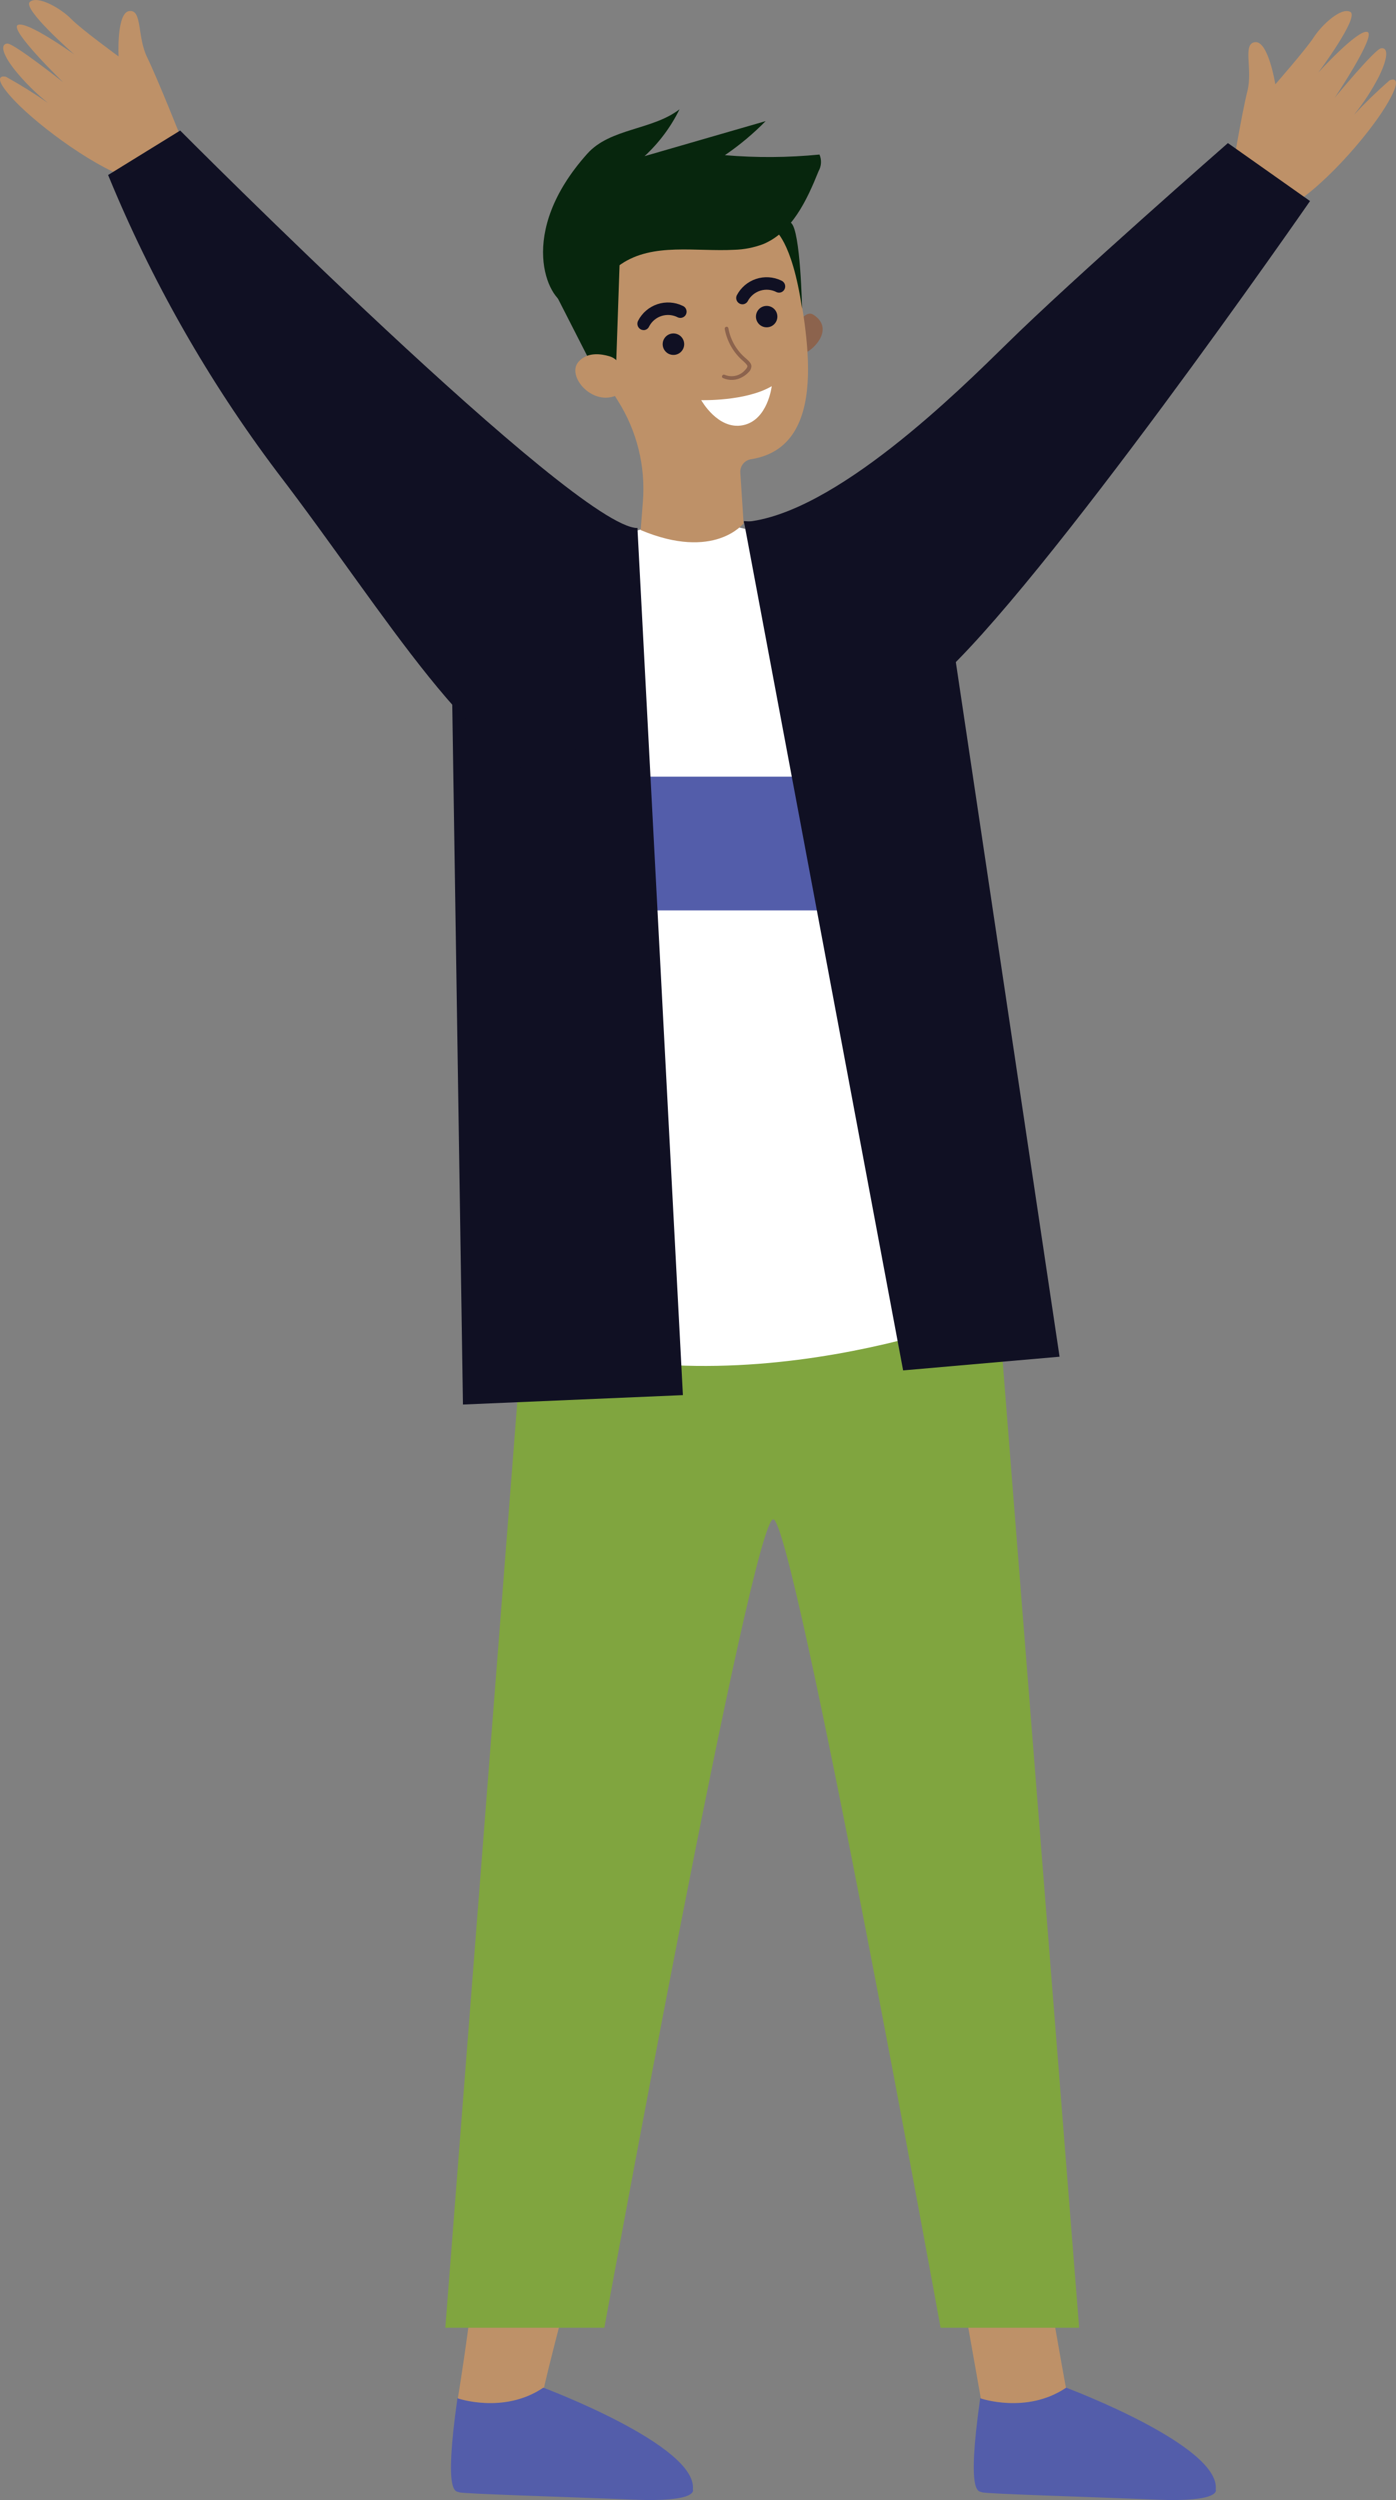 <svg width="100" height="179" viewBox="0 0 100 179" fill="none" xmlns="http://www.w3.org/2000/svg">
<rect x="0" y="0" width="100" height="179" fill="#808080" stroke="none"/>
<g id="Emotion / Cheering - Male" clip-path="url(#clip0_2907_677)">
<path id="Vector" d="M74.497 160.345C74.497 160.345 76.32 171.003 76.409 171.169C76.499 171.334 75.772 172.442 75.772 172.442L72.897 172.958L70.265 171.754C70.265 171.754 68.754 163.165 68.474 161.828C68.194 160.491 74.497 160.345 74.497 160.345Z" fill="#BE9168"/>
<path id="Vector_2" d="M70.215 171.716C70.215 171.716 73.536 172.875 76.372 170.958C76.372 170.958 87.425 175.091 87.087 178.242C87.087 178.242 87.559 179.178 82.772 178.974C77.985 178.771 70.54 178.561 70.343 178.446C70.145 178.331 69.202 178.841 70.215 171.716Z" fill="#535DAA"/>
<path id="Vector_3" d="M41.685 160.345C41.685 160.345 38.867 171.003 38.937 171.169C39.008 171.334 38.3 172.442 38.3 172.442L35.419 172.958L32.793 171.754C32.793 171.754 34.227 162.987 33.947 161.65C33.666 160.313 41.685 160.345 41.685 160.345Z" fill="#BE9168"/>
<path id="Vector_4" d="M32.768 171.716C32.768 171.716 36.082 172.875 38.919 170.958C38.919 170.958 49.971 175.091 49.633 178.242C49.633 178.242 50.105 179.178 45.318 178.974C40.531 178.771 33.086 178.561 32.889 178.446C32.691 178.331 31.754 178.841 32.768 171.716Z" fill="#535DAA"/>
<path id="Vector_5" d="M71.527 93.734L77.302 166.667H67.377C67.377 166.667 56.892 109.034 55.401 108.786C53.909 108.537 43.291 166.667 43.291 166.667H31.9L37.72 91.85L71.527 93.734Z" fill="#80A53F"/>
<path id="Vector_6" d="M49.136 36.928C49.136 36.928 62.667 39.691 65.874 41.882C69.08 44.072 71.068 77.677 71.068 77.677L71.527 93.74C71.527 93.74 52.144 101.871 35.948 95.128L35.107 79.122C35.107 79.122 29.727 42.658 34.954 41.162C40.18 39.666 49.136 36.928 49.136 36.928Z" fill="white"/>
<path id="Vector_7" d="M57.123 23.239C57.123 23.239 57.697 22.17 58.264 22.533C59.705 23.456 58.481 24.92 57.627 25.302L57.123 23.239Z" fill="#8C634D"/>
<path id="Vector_8" d="M57.085 19.496C57.091 19.39 57.091 19.283 57.085 19.177C56.974 17.953 56.591 16.769 55.964 15.711C55.336 14.654 54.48 13.75 53.457 13.066C52.435 12.382 51.272 11.934 50.054 11.757C48.837 11.58 47.595 11.677 46.419 12.041C45.244 12.405 44.165 13.027 43.261 13.861C42.357 14.696 41.652 15.721 41.196 16.863C40.74 18.005 40.546 19.234 40.627 20.461C40.709 21.688 41.064 22.881 41.666 23.953C42.603 25.805 43.425 27.384 44.254 28.683C45.625 30.844 46.256 33.391 46.051 35.941L45.892 37.953C51.189 40.175 53.267 37.469 53.267 37.469L53.031 33.84C53.016 33.612 53.087 33.386 53.231 33.208C53.375 33.029 53.581 32.912 53.808 32.879C60.01 31.898 57.365 22.316 57.085 19.496Z" fill="#BE9168"/>
<path id="Vector_9" d="M49.008 24.576C48.995 24.424 48.937 24.279 48.841 24.161C48.745 24.042 48.616 23.954 48.47 23.908C48.325 23.863 48.168 23.861 48.022 23.904C47.875 23.948 47.745 24.033 47.647 24.151C47.549 24.268 47.489 24.412 47.473 24.564C47.457 24.715 47.487 24.868 47.558 25.003C47.63 25.138 47.739 25.249 47.874 25.322C48.008 25.394 48.161 25.425 48.313 25.41C48.516 25.391 48.703 25.292 48.833 25.136C48.963 24.98 49.026 24.779 49.008 24.576Z" fill="#101023"/>
<path id="Vector_10" d="M55.683 22.602C55.665 22.4 55.568 22.212 55.412 22.082C55.256 21.951 55.054 21.887 54.851 21.905C54.648 21.923 54.461 22.02 54.33 22.176C54.199 22.332 54.136 22.534 54.153 22.736C54.162 22.837 54.191 22.934 54.237 23.023C54.284 23.113 54.347 23.192 54.425 23.257C54.502 23.322 54.591 23.37 54.687 23.401C54.783 23.431 54.885 23.442 54.985 23.433C55.086 23.425 55.183 23.396 55.273 23.35C55.362 23.303 55.441 23.239 55.506 23.162C55.571 23.085 55.62 22.996 55.65 22.9C55.681 22.804 55.692 22.703 55.683 22.602Z" fill="#101023"/>
<path id="Vector_11" d="M46.159 23.634C46.078 23.64 45.998 23.627 45.923 23.596C45.866 23.57 45.815 23.532 45.773 23.485C45.731 23.438 45.699 23.383 45.679 23.323C45.66 23.264 45.652 23.201 45.658 23.138C45.664 23.075 45.682 23.015 45.713 22.959C46.001 22.402 46.495 21.98 47.09 21.781C47.685 21.583 48.334 21.624 48.9 21.896C49.01 21.94 49.098 22.025 49.146 22.134C49.193 22.242 49.197 22.365 49.155 22.475C49.134 22.531 49.102 22.582 49.06 22.625C49.019 22.668 48.97 22.703 48.915 22.726C48.861 22.75 48.802 22.763 48.742 22.763C48.682 22.764 48.623 22.753 48.568 22.73C48.391 22.636 48.197 22.578 47.997 22.558C47.797 22.539 47.595 22.56 47.403 22.619C47.211 22.678 47.033 22.775 46.878 22.903C46.724 23.032 46.596 23.189 46.503 23.367C46.474 23.437 46.427 23.499 46.367 23.546C46.306 23.593 46.235 23.623 46.159 23.634Z" fill="#101023"/>
<path id="Vector_12" d="M53.222 21.787C53.144 21.793 53.066 21.779 52.995 21.745C52.924 21.712 52.863 21.66 52.818 21.596C52.773 21.532 52.746 21.457 52.738 21.379C52.731 21.301 52.744 21.222 52.776 21.151C53.064 20.594 53.559 20.171 54.154 19.973C54.749 19.774 55.398 19.815 55.963 20.087C56.073 20.131 56.162 20.217 56.209 20.325C56.257 20.433 56.26 20.556 56.218 20.667C56.198 20.722 56.166 20.773 56.126 20.816C56.085 20.859 56.037 20.894 55.983 20.917C55.928 20.941 55.87 20.954 55.811 20.954C55.752 20.955 55.693 20.944 55.638 20.922C55.461 20.827 55.266 20.769 55.065 20.75C54.865 20.73 54.663 20.751 54.47 20.81C54.278 20.869 54.099 20.966 53.944 21.094C53.789 21.223 53.661 21.38 53.567 21.558C53.533 21.622 53.483 21.676 53.423 21.716C53.363 21.756 53.294 21.78 53.222 21.787Z" fill="#101023"/>
<path id="Vector_13" d="M39.932 21.31L42.666 26.665L44.132 26.226L44.381 18.98L39.932 21.31Z" fill="#07260D"/>
<path id="Vector_14" d="M44.349 26.028C44.19 25.778 43.945 25.595 43.661 25.512C43.068 25.334 42.048 25.175 41.423 25.926C40.505 27.021 42.775 29.511 44.661 28.002C44.661 28.015 45.184 27.378 44.349 26.028Z" fill="#BE9168"/>
<path id="Vector_15" d="M53.19 26.989C52.98 27.114 52.745 27.187 52.502 27.201C52.259 27.215 52.016 27.171 51.794 27.072C51.777 27.066 51.762 27.055 51.75 27.043C51.737 27.029 51.728 27.014 51.723 26.997C51.717 26.98 51.715 26.962 51.718 26.944C51.72 26.926 51.727 26.909 51.736 26.894C51.752 26.863 51.78 26.84 51.814 26.829C51.847 26.818 51.883 26.821 51.915 26.837C52.165 26.942 52.441 26.964 52.705 26.901C52.969 26.838 53.205 26.693 53.381 26.486C53.489 26.372 53.546 26.276 53.54 26.213C53.534 26.149 53.419 26.009 53.247 25.863C52.55 25.27 52.08 24.456 51.915 23.558C51.909 23.523 51.916 23.488 51.935 23.458C51.954 23.429 51.983 23.408 52.017 23.398C52.034 23.394 52.052 23.393 52.069 23.395C52.087 23.398 52.104 23.404 52.119 23.414C52.134 23.424 52.147 23.436 52.157 23.451C52.166 23.466 52.173 23.483 52.176 23.5C52.328 24.355 52.78 25.127 53.451 25.678C53.655 25.863 53.814 26.009 53.827 26.213C53.823 26.302 53.801 26.389 53.762 26.47C53.722 26.55 53.666 26.62 53.597 26.677C53.479 26.802 53.341 26.908 53.19 26.989Z" fill="#8C634D"/>
<path id="Vector_16" d="M50.232 28.651C50.232 28.651 53.419 28.747 55.281 27.651C55.281 27.651 55.007 30.09 53.215 30.446C51.424 30.803 50.232 28.651 50.232 28.651Z" fill="white"/>
<path id="Vector_17" d="M55.453 16.433C55.453 16.433 56.728 17.153 57.455 22.106C57.455 22.106 57.346 16.516 56.67 15.962C55.995 15.408 55.453 16.433 55.453 16.433Z" fill="#07260D"/>
<path id="Vector_18" d="M42.067 11.009C43.705 9.169 46.726 9.328 48.677 7.825C48.057 9.089 47.207 10.227 46.172 11.181L54.846 8.672C53.955 9.578 52.978 10.395 51.927 11.111C54.182 11.303 56.45 11.288 58.703 11.066C58.785 11.255 58.821 11.46 58.81 11.666C58.799 11.871 58.74 12.071 58.639 12.25C57.798 14.339 56.727 16.637 54.655 17.484C53.998 17.73 53.304 17.865 52.603 17.885C49.837 18.031 46.771 17.357 44.483 18.916C43.425 19.642 42.105 22.151 40.594 21.788C39.237 21.47 36.968 16.701 42.067 11.009Z" fill="#07260D"/>
<path id="Vector_19" d="M65.874 55.609H38.467V65.185H65.874V55.609Z" fill="#535DAA"/>
<path id="Vector_20" d="M88.201 12.613C88.201 12.613 88.953 8.111 89.355 6.526C89.756 4.941 88.972 3.107 89.916 3.018C90.859 2.929 91.356 6.036 91.356 6.036C91.356 6.036 93.549 3.534 94.11 2.668C94.671 1.802 96.06 0.49 96.729 0.853C97.399 1.216 94.428 5.202 94.428 5.202C94.428 5.202 97.258 2.088 97.947 2.286C98.635 2.483 95.608 7.003 95.608 7.003C95.608 7.003 98.469 3.534 98.928 3.457C99.387 3.381 99.508 3.966 98.795 5.444C98.288 6.437 97.677 7.374 96.972 8.239C97.779 7.372 98.63 6.548 99.521 5.768C99.885 5.584 100.509 5.59 99.222 7.678C97.934 9.767 94.543 13.714 91.968 15.013L88.201 12.613Z" fill="#BE9168"/>
<path id="Vector_21" d="M53.285 37.38C59.729 36.903 68.831 27.83 72.088 24.647C76.843 19.961 87.959 10.245 87.959 10.245L93.842 14.396C93.842 14.396 74.631 42.117 67.027 48.777C59.423 55.437 53.285 37.38 53.285 37.38Z" fill="#101023"/>
<path id="Vector_22" d="M45.662 37.807L48.919 99.891L33.163 100.565L32.258 41.359L45.662 37.807Z" fill="#101023"/>
<path id="Vector_23" d="M53.285 37.31L64.694 98.121L75.9 97.14L67.493 40.869C67.493 40.869 64.376 38.017 53.285 37.31Z" fill="#101023"/>
<path id="Vector_24" d="M12.957 9.837C12.957 9.837 11.268 5.59 10.542 4.107C9.815 2.623 10.204 0.681 9.267 0.79C8.33 0.898 8.496 4.043 8.496 4.043C8.496 4.043 5.812 2.089 5.098 1.356C4.384 0.624 2.721 -0.356 2.141 0.134C1.561 0.624 5.328 3.903 5.328 3.903C5.328 3.903 1.911 1.452 1.274 1.789C0.637 2.127 4.525 5.89 4.525 5.89C4.525 5.89 0.993 3.095 0.528 3.12C0.063 3.145 0.069 3.757 1.076 5.03C1.779 5.897 2.574 6.684 3.447 7.38C2.475 6.703 1.469 6.076 0.433 5.501C0.044 5.399 -0.568 5.539 1.127 7.297C2.823 9.054 7.01 12.206 9.77 12.938L12.957 9.837Z" fill="#BE9168"/>
<path id="Vector_25" d="M40.512 56.271C34.005 55.048 27.765 44.129 19.855 33.802C14.923 27.258 10.853 20.109 7.744 12.53L12.907 9.347C12.907 9.347 41.214 37.807 45.662 37.807L40.512 56.271Z" fill="#101023"/>
</g>
<defs>
<clipPath id="clip0_2907_677">
<rect width="100" height="179" fill="white"/>
</clipPath>
</defs>
</svg>
